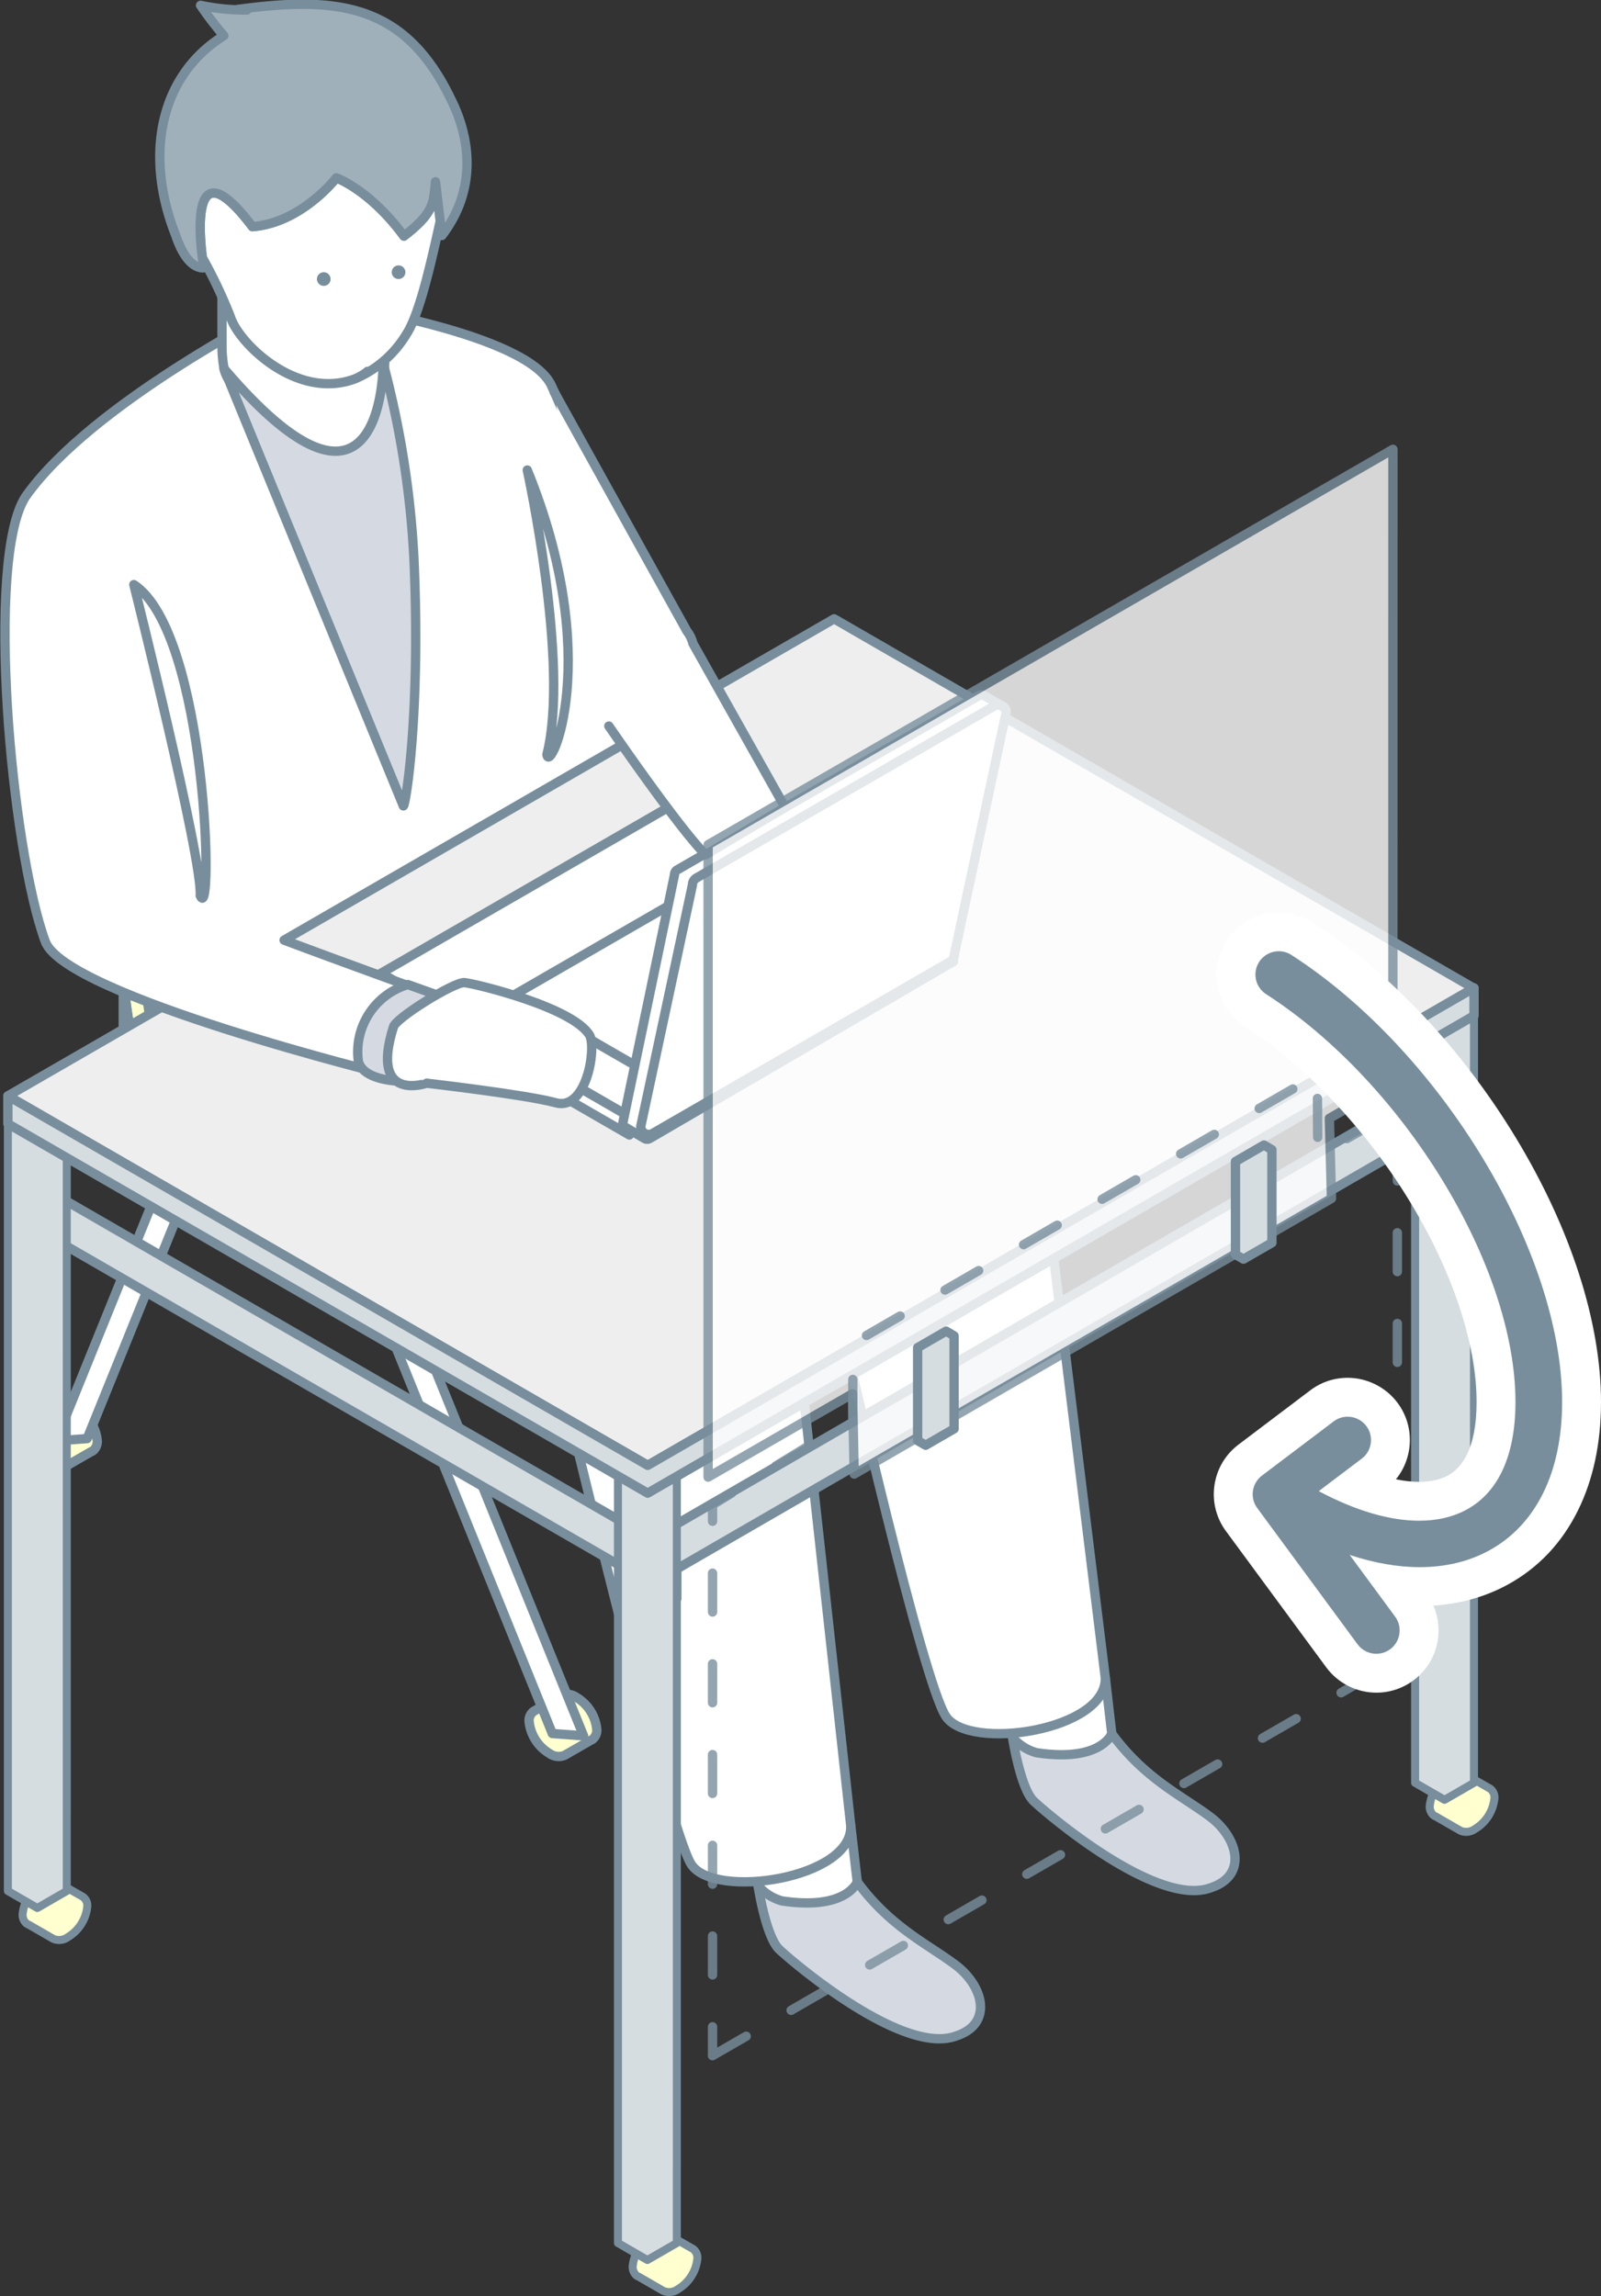 <svg xmlns="http://www.w3.org/2000/svg" width="123.534" height="177.169" viewBox="0 0 123.534 177.169">
  <rect x="0" y="0" width="123.534" height="177.169" fill="#333333" stroke="none"/>
  <g id="office_img04" transform="translate(-248.474 -459.595)">
    <g id="グループ_7183" data-name="グループ 7183">
      <path id="パス_17924" data-name="パス 17924" d="M257.986,529.785v14.958l13.255-6.639Z" fill="#fff" stroke="#788e9c" stroke-linecap="round" stroke-linejoin="round" stroke-width="0.72"/>
      <g id="グループ_7161" data-name="グループ 7161">
        <g id="グループ_7156" data-name="グループ 7156">
          <path id="パス_17925" data-name="パス 17925" d="M289.671,591.618h0l2.074-1.182c.01-.007.021-.012.032-.019l.015-.008h0a1.213,1.213,0,0,1,1.166.15,3.243,3.243,0,0,1,1.564,2.467.913.913,0,0,1-.293.74h0l0,0a.687.687,0,0,1-.188.108l-1.965,1.132-.013.007-.014.008h0a1.2,1.2,0,0,1-1.183-.141,3.243,3.243,0,0,1-1.565-2.467A.874.874,0,0,1,289.671,591.618Z" fill="#ffffcf" stroke="#788e9c" stroke-linecap="round" stroke-linejoin="round" stroke-width="0.72"/>
          <path id="パス_17926" data-name="パス 17926" d="M291.091,593.345l2.41.177-15.979-39.446-2.41-.177Z" fill="#fff" stroke="#788e9c" stroke-linecap="round" stroke-linejoin="round" stroke-width="0.72"/>
        </g>
        <g id="グループ_7157" data-name="グループ 7157">
          <path id="パス_17927" data-name="パス 17927" d="M251.127,569.348h0l2.074-1.182a.348.348,0,0,1,.032-.018l.015-.009h0a1.211,1.211,0,0,1,1.165.15,3.244,3.244,0,0,1,1.565,2.467.916.916,0,0,1-.293.74h0a.673.673,0,0,1-.188.108l-1.965,1.132-.013.008-.014.007h0a1.2,1.2,0,0,1-1.183-.141,3.242,3.242,0,0,1-1.564-2.467A.87.87,0,0,1,251.127,569.348Z" fill="#ffffcf" stroke="#788e9c" stroke-linecap="round" stroke-linejoin="round" stroke-width="0.72"/>
          <path id="パス_17928" data-name="パス 17928" d="M255.2,570.589l-2.41.177,15.979-39.446,2.41-.177Z" fill="#fff" stroke="#788e9c" stroke-linecap="round" stroke-linejoin="round" stroke-width="0.72"/>
        </g>
        <g id="グループ_7158" data-name="グループ 7158">
          <path id="パス_17929" data-name="パス 17929" d="M318.692,575.2h0l2.073-1.182L320.8,574l.015-.008h0a1.215,1.215,0,0,1,1.166.149,3.245,3.245,0,0,1,1.564,2.468.914.914,0,0,1-.293.74h0l0,0a.715.715,0,0,1-.188.108l-1.965,1.131-.014.008-.013.008h0a1.2,1.2,0,0,1-1.183-.14A3.245,3.245,0,0,1,318.32,576,.872.872,0,0,1,318.692,575.2Z" fill="#ffffcf" stroke="#788e9c" stroke-linecap="round" stroke-linejoin="round" stroke-width="0.72"/>
          <path id="パス_17930" data-name="パス 17930" d="M320.112,576.928l2.41.177L306.543,537.66l-2.41-.177Z" fill="#fff" stroke="#788e9c" stroke-linecap="round" stroke-linejoin="round" stroke-width="0.72"/>
        </g>
        <g id="グループ_7160" data-name="グループ 7160">
          <g id="グループ_7159" data-name="グループ 7159">
            <path id="パス_17931" data-name="パス 17931" d="M256.932,510.632l2.625,32.342,32.312-17.935-2.412-5.586a30.987,30.987,0,0,1-1.939-7.624l-1.97-16.13C285.44,492.619,256.33,503.212,256.932,510.632Z" fill="#ffffe7" stroke="#788e9c" stroke-linecap="round" stroke-linejoin="round" stroke-width="0.72"/>
            <path id="パス_17932" data-name="パス 17932" d="M259.928,543.02c18.4,13.9,21.763,15.623,26.652,13.484,6.136-2.686,24.837-14.313,24.837-14.313,5.244-4.626-.4-5.975-18.954-17.3C288.709,521.808,257.9,541.215,259.928,543.02Z" fill="#ffffe7"/>
            <path id="パス_17933" data-name="パス 17933" d="M258.75,506.83c-1.456,2.206-1.839,2.7-.707,2.7.43,1.8.914,29.811,2.944,31.905,2.03,2.173,23.641,15.7,23.064,15.795-2.025.584-4.108-.108-8.5-3.026-4.889-2.655-15.993-11.229-15.993-11.229-1.7-1.574-3.861-31.894-3.183-33.269A15.327,15.327,0,0,1,258.75,506.83Z" fill="#ffffcf" stroke="#788e9c" stroke-linecap="round" stroke-linejoin="round" stroke-width="0.72"/>
          </g>
          <path id="パス_17934" data-name="パス 17934" d="M292.463,524.9a1.547,1.547,0,0,0-.786-.3l-2.22-5.142a30.987,30.987,0,0,1-1.939-7.624l-1.97-16.13c-.092-2.624-21.238,4.678-27.12,11.487h0a11.747,11.747,0,0,0-2.054,2.519c-.678,1.375,1.484,31.7,3.183,33.269,0,0,11.1,8.574,15.993,11.229,4.393,2.918,6.476,3.61,8.5,3.026h0a8.533,8.533,0,0,0,2.528-.724c6.136-2.686,24.837-14.313,24.837-14.313C316.661,537.565,311.021,536.216,292.463,524.9Z" fill="none" stroke="#788e9c" stroke-linecap="round" stroke-linejoin="round" stroke-width="0.72"/>
          <path id="パス_17935" data-name="パス 17935" d="M291.677,524.595s-10.022,3.75-30.69,16.839a3.987,3.987,0,0,0-1.059,1.586" fill="none" stroke="#788e9c" stroke-linecap="round" stroke-linejoin="round" stroke-width="0.72"/>
        </g>
      </g>
      <g id="グループ_7162" data-name="グループ 7162">
        <path id="パス_17936" data-name="パス 17936" d="M314.121,600.478l.668,5.778s-6.255,4.09-8.106-1.956c-.863-4.751,7.181-3.822,7.181-3.822" fill="#fff" stroke="#788e9c" stroke-linecap="round" stroke-linejoin="round" stroke-width="0.72"/>
        <path id="パス_17937" data-name="パス 17937" d="M309.979,562.774l4.142,37.7c.135,4.065-10.5,5.691-12.3,2.981s-9.913-36.759-9.913-36.759S305.1,548.026,309.979,562.774Z" fill="#fff" stroke="#788e9c" stroke-linecap="round" stroke-linejoin="round" stroke-width="0.72"/>
        <path id="パス_17938" data-name="パス 17938" d="M314.62,604.794s-.81,2.222-5.812,1.465a3.766,3.766,0,0,1-1.842-1.172s.6,3.93,1.633,4.911,9.461,8.169,13.6,6.7c2.941-.926,2.178-3.867,0-5.5S317.166,608.265,314.62,604.794Z" fill="#d5dae2" stroke="#788e9c" stroke-linecap="round" stroke-linejoin="round" stroke-width="0.72"/>
      </g>
      <g id="グループ_7163" data-name="グループ 7163">
        <path id="パス_17939" data-name="パス 17939" d="M333.76,589.043l.668,5.779s-6.255,4.09-8.106-1.957c-.863-4.75,7.181-3.822,7.181-3.822" fill="#fff" stroke="#788e9c" stroke-linecap="round" stroke-linejoin="round" stroke-width="0.72"/>
        <path id="パス_17940" data-name="パス 17940" d="M329.5,554.405l4.259,34.638c.135,4.065-10.5,5.691-12.3,2.981s-7.693-28.59-7.693-28.59S324.624,539.657,329.5,554.405Z" fill="#fff" stroke="#788e9c" stroke-linecap="round" stroke-linejoin="round" stroke-width="0.72"/>
        <path id="パス_17941" data-name="パス 17941" d="M334.259,593.359s-.81,2.223-5.812,1.466a3.766,3.766,0,0,1-1.842-1.172s.6,3.93,1.633,4.91,9.461,8.17,13.6,6.7c2.941-.926,2.178-3.867,0-5.5S336.8,596.831,334.259,593.359Z" fill="#d5dae2" stroke="#788e9c" stroke-linecap="round" stroke-linejoin="round" stroke-width="0.72"/>
      </g>
      <g id="グループ_7164" data-name="グループ 7164">
        <path id="パス_17942" data-name="パス 17942" d="M300.7,579.459l-47.076-27.177-2.269,2.16L300.7,582.928Z" fill="#d6dde1" stroke="#788e9c" stroke-linecap="round" stroke-linejoin="round" stroke-width="0.72"/>
      </g>
      <g id="グループ_7165" data-name="グループ 7165">
        <path id="パス_17943" data-name="パス 17943" d="M299.813,577.691l57.981-33.544,2.269,2.16L299.813,581.16Z" fill="#d6dde1" stroke="#788e9c" stroke-linecap="round" stroke-linejoin="round" stroke-width="0.72"/>
      </g>
      <g id="グループ_7167" data-name="グループ 7167">
        <g id="グループ_7166" data-name="グループ 7166">
          <path id="パス_17944" data-name="パス 17944" d="M254.855,605.936h0l-1.982-1.13a.3.3,0,0,0-.031-.017l-.014-.009h0a1.155,1.155,0,0,0-1.113.143,3.1,3.1,0,0,0-1.495,2.357.871.871,0,0,0,.28.707h0a.624.624,0,0,0,.179.1l1.879,1.082.012.007.013.008h0a1.145,1.145,0,0,0,1.131-.134,3.1,3.1,0,0,0,1.495-2.358A.831.831,0,0,0,254.855,605.936Z" fill="#ffffcf" stroke="#788e9c" stroke-linecap="round" stroke-linejoin="round" stroke-width="0.619"/>
          <path id="パス_17945" data-name="パス 17945" d="M253.627,546.295l-2.272,1.312-2.272-1.312v59.2l2.271,1.311v0h0v0l2.271-1.311Z" fill="#d6dde1" stroke="#788e9c" stroke-linecap="round" stroke-linejoin="round" stroke-width="0.619"/>
        </g>
      </g>
      <g id="グループ_7169" data-name="グループ 7169">
        <g id="グループ_7168" data-name="グループ 7168">
          <path id="パス_17946" data-name="パス 17946" d="M363.436,597.591h0l-1.982-1.129a.293.293,0,0,0-.03-.018l-.015-.008h0a1.159,1.159,0,0,0-1.114.143,3.1,3.1,0,0,0-1.5,2.358.877.877,0,0,0,.28.707h0a.645.645,0,0,0,.18.1l1.878,1.081.012.008.013.007h0a1.143,1.143,0,0,0,1.13-.134,3.1,3.1,0,0,0,1.495-2.357A.831.831,0,0,0,363.436,597.591Z" fill="#ffffcf" stroke="#788e9c" stroke-linecap="round" stroke-linejoin="round" stroke-width="0.619"/>
          <path id="パス_17947" data-name="パス 17947" d="M362.208,537.949l-2.272,1.312-2.272-1.312v59.2l2.271,1.311v0h0v0l2.271-1.311Z" fill="#d6dde1" stroke="#788e9c" stroke-linecap="round" stroke-linejoin="round" stroke-width="0.619"/>
        </g>
      </g>
      <g id="グループ_7171" data-name="グループ 7171">
        <g id="グループ_7170" data-name="グループ 7170">
          <path id="パス_17948" data-name="パス 17948" d="M301.93,633.1h0l-1.981-1.129-.031-.018-.015-.008h0a1.156,1.156,0,0,0-1.114.142,3.1,3.1,0,0,0-1.495,2.358.874.874,0,0,0,.28.707h0a.668.668,0,0,0,.18.1l1.878,1.082.013.007.013.007h0a1.143,1.143,0,0,0,1.13-.134,3.1,3.1,0,0,0,1.495-2.358A.832.832,0,0,0,301.93,633.1Z" fill="#ffffcf" stroke="#788e9c" stroke-linecap="round" stroke-linejoin="round" stroke-width="0.619"/>
          <path id="パス_17949" data-name="パス 17949" d="M300.7,573.454l-2.272,1.312-2.272-1.312v59.2l2.271,1.311v0h0v0l2.271-1.311Z" fill="#d6dde1" stroke="#788e9c" stroke-linecap="round" stroke-linejoin="round" stroke-width="0.619"/>
        </g>
      </g>
      <g id="グループ_7172" data-name="グループ 7172">
        <path id="パス_17950" data-name="パス 17950" d="M298.457,572.655l63.753-36.808-49.374-28.506-63.753,36.808Z" fill="#eee" stroke="#788e9c" stroke-linecap="round" stroke-linejoin="round" stroke-width="0.72"/>
        <path id="パス_17951" data-name="パス 17951" d="M298.451,572.654h0l-49.368-28.5V546.3l49.368,28.5h0l63.759-36.84v-2.143Z" fill="#d6dde1" stroke="#788e9c" stroke-linecap="round" stroke-linejoin="round" stroke-width="0.72"/>
      </g>
      <g id="グループ_7175" data-name="グループ 7175">
        <g id="グループ_7173" data-name="グループ 7173">
          <path id="パス_17952" data-name="パス 17952" d="M297.039,545.747l24.737-14.282L302.618,520.4l-24.737,14.282Z" fill="#fff" stroke="#788e9c" stroke-linecap="round" stroke-linejoin="round" stroke-width="0.72"/>
          <path id="パス_17953" data-name="パス 17953" d="M277.881,536.106l19.156,11.059v-1.419l-19.156-11.059Z" fill="#fff" stroke="#788e9c" stroke-linecap="round" stroke-linejoin="round" stroke-width="0.72"/>
          <path id="パス_17954" data-name="パス 17954" d="M321.776,531.452l-24.739,14.283v.831l24.739-14.283Z" fill="#fff" stroke="#788e9c" stroke-linecap="round" stroke-linejoin="round" stroke-width="0.72"/>
        </g>
        <path id="パス_17955" data-name="パス 17955" d="M299.55,542.994l14.783-8.535-11.449-6.61L288.1,536.384Z" fill="#fff" stroke="#788e9c" stroke-linecap="round" stroke-linejoin="round" stroke-width="0.72"/>
        <g id="グループ_7174" data-name="グループ 7174">
          <path id="パス_17956" data-name="パス 17956" d="M321.884,533.728l4.219-19.251a.406.406,0,0,0-.2-.355l-1.488-.855a.4.4,0,0,0-.4,0l-23.291,13.446a.4.4,0,0,0-.2.35l-3.99,19.158a.407.407,0,0,0,.2.349l1.468.866a.4.4,0,0,0,.409,0l23.439-13.658Z" fill="#fff" stroke="#788e9c" stroke-linecap="round" stroke-linejoin="round" stroke-width="0.72"/>
          <path id="パス_17957" data-name="パス 17957" d="M325.175,514.078,302.21,527.337a.616.616,0,0,0-.307.533l-3.99,18.642a.615.615,0,0,0,.922.532L321.8,533.785a.615.615,0,0,0,.307-.532l3.99-18.642A.615.615,0,0,0,325.175,514.078Z" fill="#fff" stroke="#788e9c" stroke-linecap="round" stroke-linejoin="round" stroke-width="0.72"/>
        </g>
      </g>
      <line id="線_7187" data-name="線 7187" x1="3.423" y1="1.952" transform="translate(267.141 529.785)" fill="#fff" stroke="#788e9c" stroke-linecap="round" stroke-linejoin="round" stroke-width="0.72"/>
      <path id="パス_17958" data-name="パス 17958" d="M270.322,483.223s-14.695,7.344-19.878,14.692c-3.119,4.8-1.117,27.194,1.527,34.328,1.555,4.193,26.645,10.349,26.645,10.349,1.414-.176,8.784-4.274,5.131-5.583-8.649-3.1-13.352-4.878-13.352-4.878l28.919-16.7s-4.7-18.443-8.3-26.106c-1.879-4-16.38-6.183-16.38-6.183Z" fill="#fff" stroke="#788e9c" stroke-linecap="round" stroke-linejoin="round" stroke-width="0.72"/>
      <path id="パス_17959" data-name="パス 17959" d="M279.944,535.56a5.421,5.421,0,0,0-3.816,5.93c.4,1.546,3.364,1.53,3.364,1.53l3.517-6.367Z" fill="#d5dae2" stroke="#788e9c" stroke-linecap="round" stroke-linejoin="round" stroke-width="0.72"/>
      <path id="パス_17960" data-name="パス 17960" d="M278.827,538.846c.136-.678,4.661-3.484,5.476-3.439.9.091,8.465,1.931,9.687,4.1.5,1.176-.32,5.807-2.628,5.174s-9.966-1.512-9.966-1.512S276.972,544.729,278.827,538.846Z" fill="#fff" stroke="#788e9c" stroke-linecap="round" stroke-linejoin="round" stroke-width="0.72"/>
      <path id="パス_17961" data-name="パス 17961" d="M269.723,479.182" fill="#fff" stroke="#788e9c" stroke-linecap="round" stroke-linejoin="round" stroke-width="0.72"/>
      <path id="パス_17962" data-name="パス 17962" d="M272.985,495.978l-1.648-.91c-2.019,0-2.781-1.88-3.776-4.056-.452-.989-1.627-1.961-1.8-2.982a10.036,10.036,0,0,1-.158-1.71v-9.058a6.287,6.287,0,0,1,6.287-6.287h0a6.287,6.287,0,0,1,6.287,6.287v9.058C278.172,493.186,276.457,495.978,272.985,495.978Z" fill="#fff" stroke="#788e9c" stroke-linecap="round" stroke-linejoin="round" stroke-width="0.72"/>
      <g id="グループ_7176" data-name="グループ 7176">
        <path id="パス_17963" data-name="パス 17963" d="M282.079,473.617c-.172,1.588-.074,2.354-2.351,4.124-.031.023-.057.045-.088.069-2.639-3.585-5.219-4.492-5.219-4.492s-2.661,3.467-6.47,3.765c-4.587-6.062-4.152.087-3.867,2.382a37.363,37.363,0,0,1,2.169,4.577c.606,1.986,5.118,6.489,9.632,4.774a3.759,3.759,0,0,0,.951-.568,3.565,3.565,0,0,1-.951.568,8.5,8.5,0,0,0,3.943-3.431c1.07-1.6,2.024-6.065,2.741-9.307C282.56,476.027,282.079,473.617,282.079,473.617Z" fill="#fff" stroke="#788e9c" stroke-linecap="round" stroke-linejoin="round" stroke-width="0.72"/>
        <path id="パス_17964" data-name="パス 17964" d="M283.142,467.006h.005c-3.566-7.191-8.782-7.714-16.4-6.672.267,0,.527.015.784.032a16.578,16.578,0,0,1-3.581-.358,27.048,27.048,0,0,0,1.794,2.343c-4.942,3.079-6.167,9.215-3.706,15.414.921,2.76,2.158,2.491,2.158,2.491s-.053-.315-.112-.792c-.285-2.295-.72-8.444,3.867-2.382,3.809-.3,6.47-3.765,6.47-3.765s2.58.907,5.219,4.492c.031-.024.057-.046.088-.069,2.277-1.77,2.179-2.536,2.351-4.124,0,0,.481,4.092.49,4.144v.005C285.128,474.428,284.975,470.5,283.142,467.006Z" fill="#a0b0ba" stroke="#788e9c" stroke-linecap="round" stroke-linejoin="round" stroke-width="0.72"/>
      </g>
      <path id="パス_17965" data-name="パス 17965" d="M265.756,488.03l13.84,33.744c.182,0,1.353-7.309.815-19.121a72.607,72.607,0,0,0-2.373-15.031S278.172,502.613,265.756,488.03Z" fill="#d5dae2" stroke="#788e9c" stroke-linecap="round" stroke-linejoin="round" stroke-width="0.72"/>
      <path id="パス_17966" data-name="パス 17966" d="M258.8,504.7s5.314,21.213,5.125,23.992C264.976,531.277,264.5,508.435,258.8,504.7Z" fill="#fff" stroke="#788e9c" stroke-linecap="round" stroke-linejoin="round" stroke-width="0.72"/>
      <g id="グループ_7177" data-name="グループ 7177">
        <circle id="楕円形_353" data-name="楕円形 353" cx="0.528" cy="0.528" r="0.528" transform="translate(272.927 480.598)" fill="#788e9c"/>
        <circle id="楕円形_354" data-name="楕円形 354" cx="0.528" cy="0.528" r="0.528" transform="translate(278.699 480.07)" fill="#788e9c"/>
      </g>
      <path id="パス_17967" data-name="パス 17967" d="M289.159,495.86s3.284,14.96,1.517,21.947C290.855,519.462,295.11,510.468,289.159,495.86Z" fill="#fff" stroke="#788e9c" stroke-linecap="round" stroke-linejoin="round" stroke-width="0.72"/>
      <path id="パス_17968" data-name="パス 17968" d="M291.225,489.814l10.25,18.471a2.505,2.505,0,0,1,.464.953l7.112,12.654-6.133,3.65c-2.162-2.179-7.465-9.929-7.465-9.929" fill="#fff" stroke="#788e9c" stroke-linecap="round" stroke-linejoin="round" stroke-width="0.72"/>
      <g id="グループ_7182" data-name="グループ 7182">
        <g id="グループ_7178" data-name="グループ 7178" opacity="0.8">
          <path id="パス_17969" data-name="パス 17969" d="M355.952,494.262l-52.84,30.507v48.793l11.147-6.436.123,6.2,36.829-21.263-.162-6.18,4.9-2.83Z" fill="#fff" stroke="#788e9c" stroke-linecap="round" stroke-linejoin="round" stroke-width="0.72"/>
        </g>
        <g id="グループ_7181" data-name="グループ 7181">
          <g id="グループ_7179" data-name="グループ 7179">
            <path id="パス_17970" data-name="パス 17970" d="M322.084,562.659l-.605-.361-2.2,1.272,0,0v7.176l.618.357h0l2.193-1.266v-7.176Z" fill="#d6dde1" stroke="#788e9c" stroke-linecap="round" stroke-linejoin="round" stroke-width="0.72"/>
          </g>
          <g id="グループ_7180" data-name="グループ 7180">
            <path id="パス_17971" data-name="パス 17971" d="M346.609,548.3l-.605-.361-2.2,1.272,0,0v7.176l.618.357h0l2.193-1.266V548.3Z" fill="#d6dde1" stroke="#788e9c" stroke-linecap="round" stroke-linejoin="round" stroke-width="0.72"/>
          </g>
        </g>
      </g>
    </g>
    <g id="グループ_7187" data-name="グループ 7187">
      <g id="グループ_7186" data-name="グループ 7186">
        <g id="グループ_7185" data-name="グループ 7185">
          <g id="グループ_7184" data-name="グループ 7184" opacity="0.8">
            <path id="パス_17972" data-name="パス 17972" d="M303.454,618.2l52.84-30.507V545.2l-6.139,3.547-.038-6.223-35.84,20.719v5.811L303.454,575.7Z" fill="none" stroke="#788e9c" stroke-linecap="round" stroke-linejoin="round" stroke-width="0.72" stroke-dasharray="3 4"/>
          </g>
        </g>
      </g>
    </g>
    <g id="パス_17973" data-name="パス 17973" fill="#788e9c" stroke-miterlimit="10">
      <path d="M 354.673 588.692 C 353.627 588.692 352.633 588.189 352.014 587.348 L 344.275 576.837 C 343.209 575.392 343.508 573.333 344.943 572.248 L 350.471 568.068 C 351.048 567.632 351.736 567.4 352.46 567.4 C 353.489 567.4 354.474 567.89 355.094 568.711 C 356.191 570.161 355.903 572.235 354.452 573.333 L 353.115 574.344 C 354.881 575.055 356.533 575.426 357.977 575.426 C 359.112 575.426 360.104 575.198 360.926 574.749 C 363.391 573.405 363.908 570.211 363.908 567.768 C 363.908 565.358 363.425 562.694 362.471 559.849 C 361.537 557.059 360.196 554.227 358.487 551.431 C 356.772 548.627 354.777 546.007 352.557 543.645 C 350.27 541.211 347.847 539.164 345.357 537.561 C 344.616 537.084 344.105 536.347 343.918 535.486 C 343.731 534.625 343.891 533.742 344.369 533 C 344.979 532.052 346.016 531.486 347.144 531.486 C 347.778 531.486 348.395 531.668 348.929 532.012 C 354.688 535.72 360.099 541.459 364.165 548.173 C 368.255 554.926 370.508 561.885 370.508 567.768 C 370.508 570.69 369.966 573.272 368.898 575.443 C 367.792 577.689 366.174 579.405 364.087 580.543 C 362.306 581.516 360.262 582.009 358.013 582.009 C 357.422 582.009 356.818 581.974 356.201 581.903 L 357.329 583.436 C 357.852 584.145 358.067 585.017 357.934 585.888 C 357.802 586.76 357.338 587.527 356.628 588.05 C 356.057 588.47 355.381 588.692 354.673 588.692 Z" stroke="none"/>
      <path d="M 347.144 532.986 C 346.553 532.986 345.974 533.278 345.63 533.812 C 345.091 534.649 345.333 535.762 346.169 536.3 C 356.777 543.129 365.408 557.245 365.408 567.768 C 365.408 571.854 364.107 574.723 361.645 576.066 C 360.59 576.642 359.352 576.926 357.977 576.926 C 355.704 576.926 353.056 576.152 350.23 574.644 L 353.547 572.137 C 354.34 571.537 354.497 570.408 353.897 569.615 C 353.543 569.147 353.005 568.9 352.46 568.9 C 352.082 568.9 351.701 569.019 351.376 569.265 L 345.847 573.445 C 345.061 574.039 344.898 575.155 345.483 575.948 L 353.222 586.459 C 353.575 586.939 354.121 587.192 354.673 587.192 C 355.044 587.192 355.418 587.078 355.739 586.842 C 356.539 586.253 356.711 585.126 356.121 584.325 L 352.619 579.569 C 354.505 580.187 356.32 580.509 358.013 580.509 C 359.984 580.509 361.794 580.086 363.369 579.226 C 367.005 577.243 369.008 573.173 369.008 567.768 C 369.008 556.163 359.636 540.689 348.117 533.273 C 347.815 533.079 347.478 532.986 347.144 532.986 M 347.144 529.986 C 348.066 529.986 348.964 530.25 349.741 530.75 C 355.688 534.579 361.266 540.491 365.448 547.396 C 369.678 554.38 372.008 561.615 372.008 567.768 C 372.008 570.921 371.414 573.726 370.244 576.105 C 368.999 578.634 367.169 580.571 364.805 581.86 C 363.088 582.797 361.164 583.339 359.074 583.475 C 359.434 584.297 359.555 585.205 359.417 586.114 C 359.224 587.381 358.55 588.498 357.518 589.258 C 356.686 589.869 355.703 590.192 354.673 590.192 C 353.152 590.192 351.706 589.461 350.805 588.236 L 343.067 577.727 C 342.314 576.705 341.999 575.448 342.182 574.19 C 342.365 572.932 343.024 571.818 344.038 571.052 L 349.567 566.872 C 350.405 566.237 351.406 565.9 352.46 565.9 C 353.957 565.9 355.389 566.613 356.291 567.807 C 357.649 569.602 357.548 572.055 356.185 573.73 C 356.818 573.86 357.418 573.926 357.977 573.926 C 358.858 573.926 359.608 573.76 360.207 573.433 C 361.212 572.885 362.408 571.458 362.408 567.768 C 362.408 565.521 361.951 563.017 361.049 560.325 C 360.15 557.643 358.858 554.914 357.207 552.214 C 355.546 549.497 353.614 546.96 351.464 544.673 C 349.26 542.328 346.932 540.359 344.545 538.823 C 343.467 538.129 342.724 537.057 342.452 535.804 C 342.18 534.551 342.413 533.266 343.108 532.188 C 343.995 530.81 345.504 529.986 347.144 529.986 Z" stroke="none" fill="#fff"/>
    </g>
  </g>
</svg>
